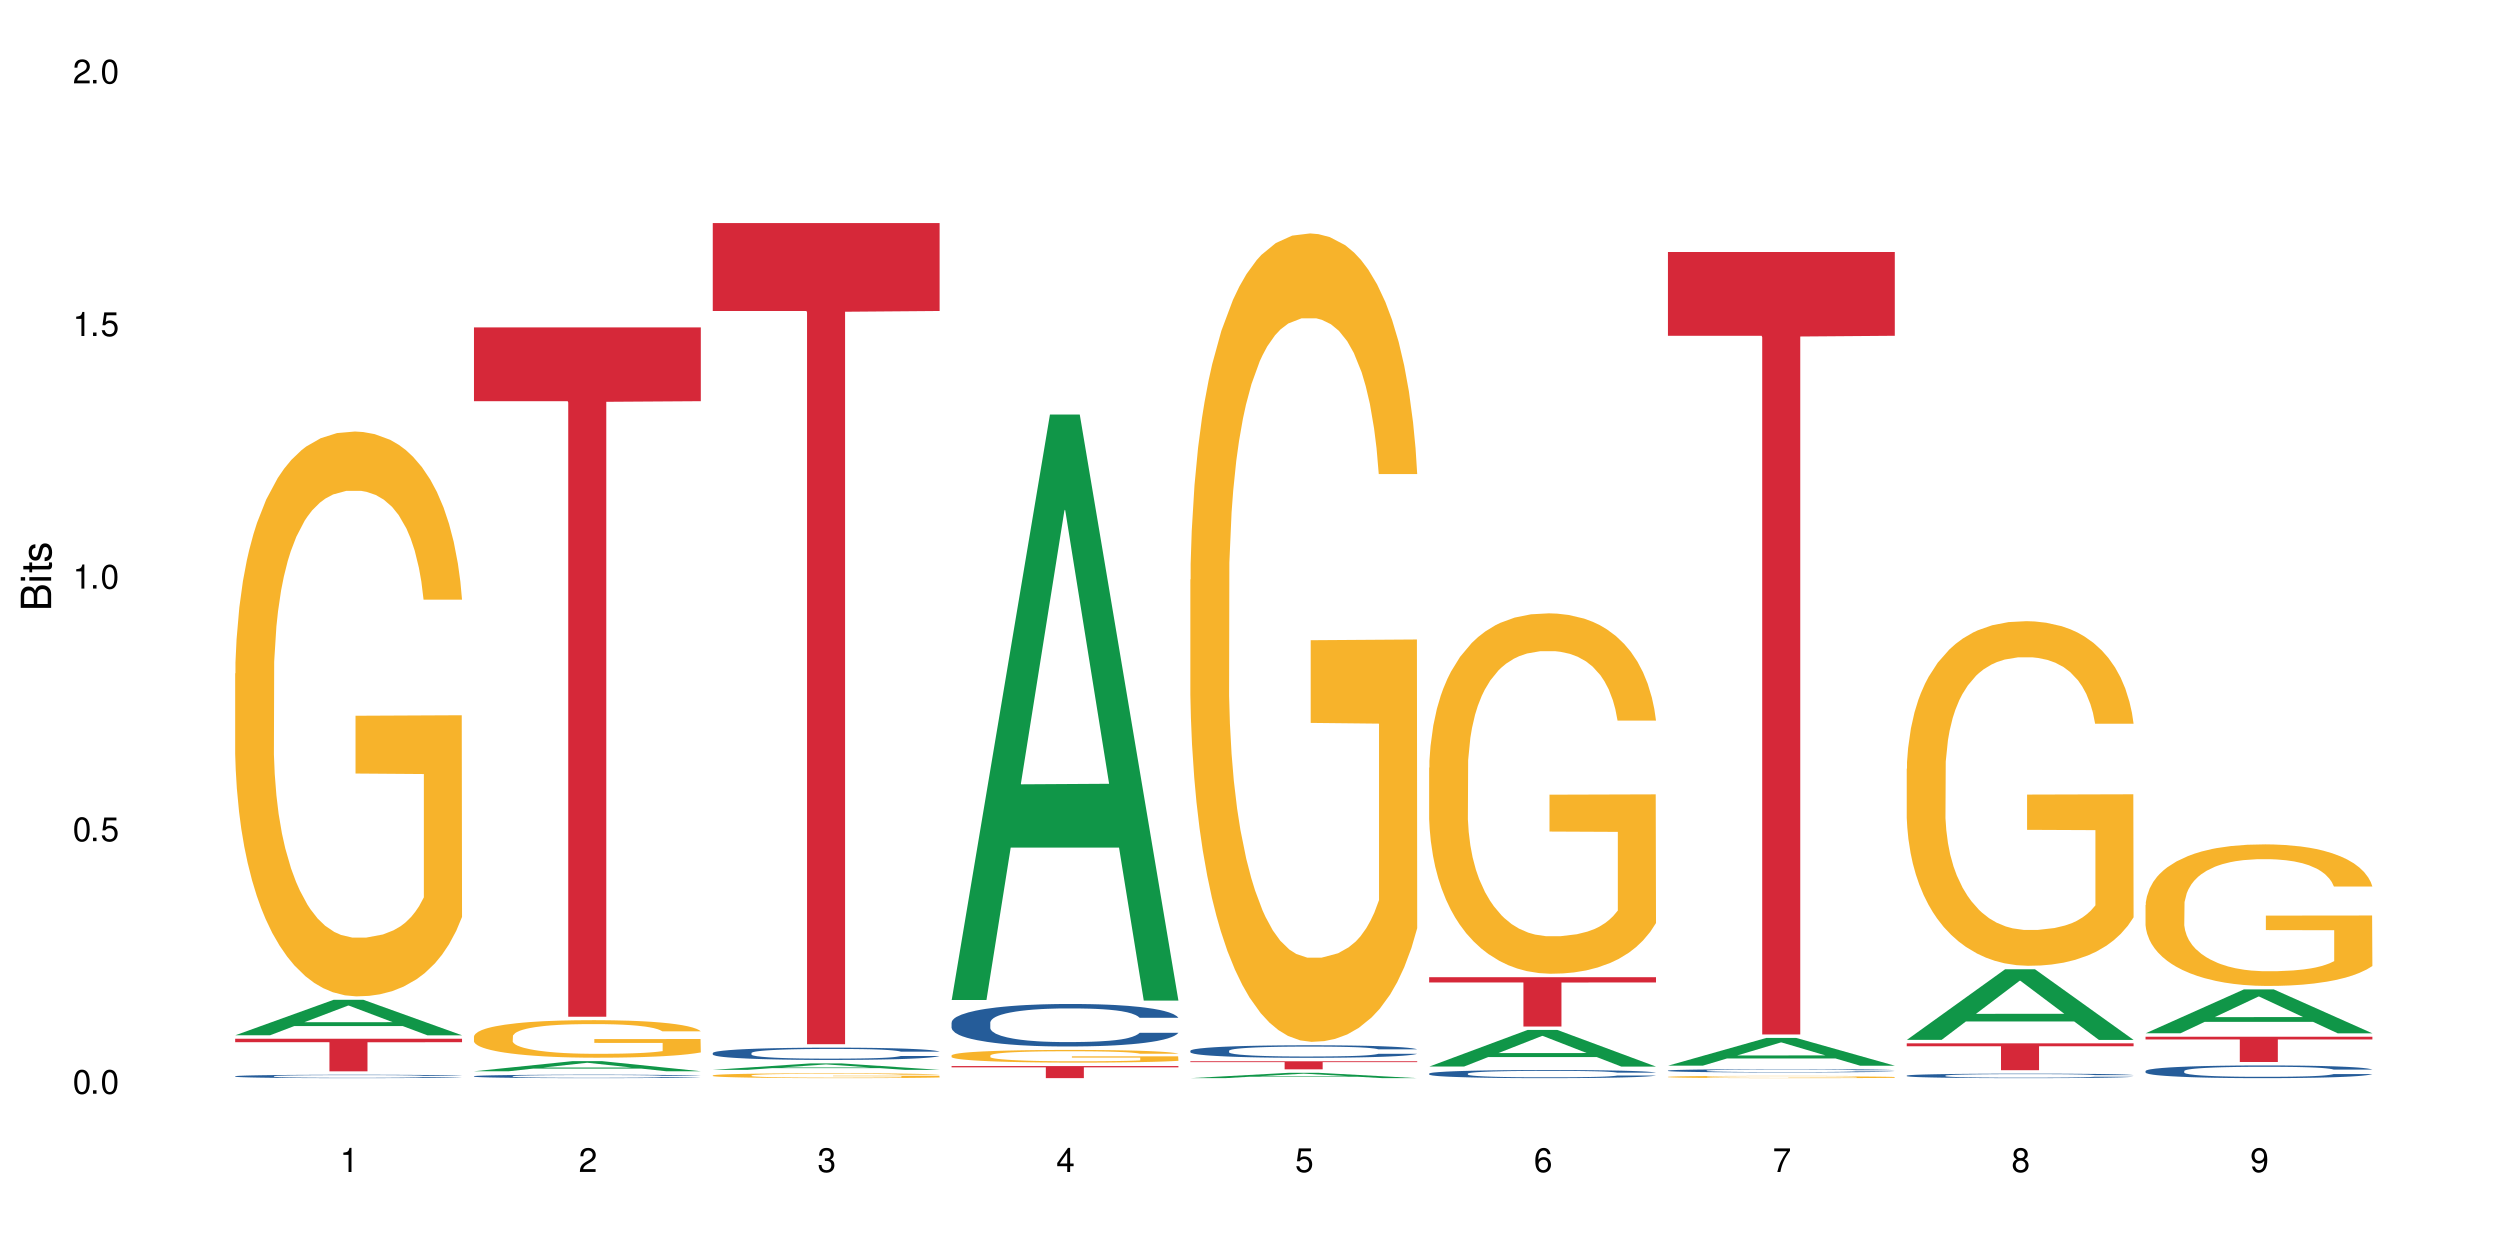<?xml version="1.0" encoding="UTF-8"?>
<svg xmlns="http://www.w3.org/2000/svg" xmlns:xlink="http://www.w3.org/1999/xlink" width="720" height="360" viewBox="0 0 720 360">
<defs>
<g>
<g id="glyph-0-0">
</g>
<g id="glyph-0-1">
<path d="M 2.641 -6.938 C 2 -6.938 1.422 -6.656 1.078 -6.172 C 0.641 -5.562 0.406 -4.641 0.406 -3.359 C 0.406 -1.016 1.188 0.219 2.641 0.219 C 4.078 0.219 4.859 -1.016 4.859 -3.297 C 4.859 -4.641 4.656 -5.547 4.203 -6.172 C 3.844 -6.656 3.281 -6.938 2.641 -6.938 Z M 2.641 -6.188 C 3.547 -6.188 4 -5.25 4 -3.375 C 4 -1.406 3.562 -0.484 2.625 -0.484 C 1.734 -0.484 1.281 -1.438 1.281 -3.344 C 1.281 -5.25 1.734 -6.188 2.641 -6.188 Z M 2.641 -6.188 "/>
</g>
<g id="glyph-0-2">
<path d="M 1.828 -1 L 0.828 -1 L 0.828 0 L 1.828 0 Z M 1.828 -1 "/>
</g>
<g id="glyph-0-3">
<path d="M 4.562 -6.797 L 1.062 -6.797 L 0.547 -3.094 L 1.328 -3.094 C 1.719 -3.562 2.047 -3.734 2.578 -3.734 C 3.484 -3.734 4.062 -3.109 4.062 -2.094 C 4.062 -1.125 3.484 -0.531 2.578 -0.531 C 1.828 -0.531 1.375 -0.906 1.188 -1.672 L 0.328 -1.672 C 0.453 -1.109 0.547 -0.844 0.75 -0.594 C 1.125 -0.078 1.828 0.219 2.594 0.219 C 3.969 0.219 4.922 -0.781 4.922 -2.219 C 4.922 -3.562 4.031 -4.484 2.719 -4.484 C 2.25 -4.484 1.859 -4.359 1.469 -4.062 L 1.734 -5.969 L 4.562 -5.969 Z M 4.562 -6.797 "/>
</g>
<g id="glyph-0-4">
<path d="M 2.484 -4.938 L 2.484 0 L 3.328 0 L 3.328 -6.938 L 2.766 -6.938 C 2.469 -5.875 2.281 -5.734 0.984 -5.562 L 0.984 -4.938 Z M 2.484 -4.938 "/>
</g>
<g id="glyph-0-5">
<path d="M 4.859 -0.828 L 1.281 -0.828 C 1.359 -1.406 1.672 -1.781 2.5 -2.281 L 3.469 -2.828 C 4.406 -3.344 4.906 -4.062 4.906 -4.906 C 4.906 -5.484 4.672 -6.031 4.266 -6.406 C 3.859 -6.766 3.375 -6.938 2.719 -6.938 C 1.859 -6.938 1.219 -6.625 0.844 -6.031 C 0.609 -5.672 0.5 -5.234 0.484 -4.531 L 1.328 -4.531 C 1.359 -5.016 1.406 -5.281 1.531 -5.516 C 1.75 -5.938 2.188 -6.203 2.703 -6.203 C 3.469 -6.203 4.031 -5.641 4.031 -4.891 C 4.031 -4.344 3.719 -3.859 3.125 -3.516 L 2.234 -3 C 0.812 -2.172 0.406 -1.531 0.328 -0.016 L 4.859 -0.016 Z M 4.859 -0.828 "/>
</g>
<g id="glyph-0-6">
<path d="M 2.125 -3.188 L 2.578 -3.188 C 3.5 -3.188 3.984 -2.766 3.984 -1.922 C 3.984 -1.062 3.469 -0.531 2.594 -0.531 C 1.656 -0.531 1.203 -1 1.156 -2.016 L 0.312 -2.016 C 0.344 -1.453 0.438 -1.094 0.609 -0.781 C 0.953 -0.109 1.625 0.219 2.547 0.219 C 3.953 0.219 4.859 -0.625 4.859 -1.938 C 4.859 -2.828 4.516 -3.297 3.703 -3.594 C 4.344 -3.844 4.656 -4.328 4.656 -5.031 C 4.656 -6.219 3.875 -6.938 2.578 -6.938 C 1.203 -6.938 0.484 -6.172 0.453 -4.703 L 1.297 -4.703 C 1.312 -5.125 1.344 -5.359 1.453 -5.578 C 1.641 -5.969 2.062 -6.203 2.594 -6.203 C 3.344 -6.203 3.797 -5.75 3.797 -5 C 3.797 -4.516 3.609 -4.219 3.25 -4.047 C 3.016 -3.953 2.703 -3.922 2.125 -3.906 Z M 2.125 -3.188 "/>
</g>
<g id="glyph-0-7">
<path d="M 3.141 -1.672 L 3.141 0 L 3.984 0 L 3.984 -1.672 L 4.984 -1.672 L 4.984 -2.438 L 3.984 -2.438 L 3.984 -6.938 L 3.359 -6.938 L 0.266 -2.578 L 0.266 -1.672 Z M 3.141 -2.438 L 1 -2.438 L 3.141 -5.5 Z M 3.141 -2.438 "/>
</g>
<g id="glyph-0-8">
<path d="M 4.781 -5.125 C 4.609 -6.266 3.891 -6.938 2.844 -6.938 C 2.094 -6.938 1.422 -6.578 1.031 -5.953 C 0.594 -5.266 0.406 -4.422 0.406 -3.172 C 0.406 -2 0.578 -1.25 0.984 -0.641 C 1.359 -0.078 1.953 0.219 2.703 0.219 C 3.984 0.219 4.922 -0.75 4.922 -2.094 C 4.922 -3.375 4.062 -4.281 2.844 -4.281 C 2.172 -4.281 1.641 -4.031 1.281 -3.516 C 1.281 -5.234 1.828 -6.188 2.797 -6.188 C 3.391 -6.188 3.797 -5.797 3.938 -5.125 Z M 2.734 -3.531 C 3.547 -3.531 4.062 -2.953 4.062 -2.031 C 4.062 -1.156 3.484 -0.531 2.703 -0.531 C 1.922 -0.531 1.328 -1.188 1.328 -2.078 C 1.328 -2.938 1.906 -3.531 2.734 -3.531 Z M 2.734 -3.531 "/>
</g>
<g id="glyph-0-9">
<path d="M 4.984 -6.797 L 0.438 -6.797 L 0.438 -5.969 L 4.109 -5.969 C 2.5 -3.656 1.828 -2.234 1.328 0 L 2.219 0 C 2.594 -2.172 3.453 -4.047 4.984 -6.094 Z M 4.984 -6.797 "/>
</g>
<g id="glyph-0-10">
<path d="M 3.75 -3.656 C 4.469 -4.094 4.688 -4.438 4.688 -5.078 C 4.688 -6.172 3.844 -6.938 2.641 -6.938 C 1.438 -6.938 0.594 -6.172 0.594 -5.094 C 0.594 -4.438 0.812 -4.094 1.516 -3.656 C 0.734 -3.266 0.359 -2.703 0.359 -1.922 C 0.359 -0.656 1.281 0.219 2.641 0.219 C 3.984 0.219 4.922 -0.656 4.922 -1.922 C 4.922 -2.703 4.531 -3.266 3.75 -3.656 Z M 2.641 -6.188 C 3.359 -6.188 3.812 -5.75 3.812 -5.062 C 3.812 -4.406 3.344 -3.984 2.641 -3.984 C 1.922 -3.984 1.453 -4.406 1.453 -5.078 C 1.453 -5.75 1.922 -6.188 2.641 -6.188 Z M 2.641 -3.266 C 3.484 -3.266 4.062 -2.719 4.062 -1.906 C 4.062 -1.078 3.484 -0.531 2.625 -0.531 C 1.797 -0.531 1.219 -1.094 1.219 -1.906 C 1.219 -2.719 1.781 -3.266 2.641 -3.266 Z M 2.641 -3.266 "/>
</g>
<g id="glyph-0-11">
<path d="M 0.516 -1.578 C 0.672 -0.453 1.406 0.219 2.438 0.219 C 3.188 0.219 3.859 -0.141 4.266 -0.766 C 4.688 -1.453 4.891 -2.297 4.891 -3.547 C 4.891 -4.719 4.703 -5.453 4.312 -6.078 C 3.938 -6.641 3.344 -6.938 2.594 -6.938 C 1.297 -6.938 0.359 -5.969 0.359 -4.625 C 0.359 -3.344 1.234 -2.453 2.453 -2.453 C 3.094 -2.453 3.578 -2.672 4.016 -3.203 C 4 -1.484 3.469 -0.531 2.5 -0.531 C 1.906 -0.531 1.484 -0.906 1.359 -1.578 Z M 2.578 -6.203 C 3.375 -6.203 3.969 -5.531 3.969 -4.641 C 3.969 -3.797 3.391 -3.188 2.547 -3.188 C 1.734 -3.188 1.234 -3.766 1.234 -4.688 C 1.234 -5.562 1.797 -6.203 2.578 -6.203 Z M 2.578 -6.203 "/>
</g>
<g id="glyph-1-0">
</g>
<g id="glyph-1-1">
<path d="M 0 -0.953 L 0 -4.891 C 0 -5.719 -0.234 -6.344 -0.734 -6.797 C -1.188 -7.234 -1.812 -7.469 -2.5 -7.469 C -3.547 -7.469 -4.188 -7 -4.625 -5.875 C -4.984 -6.688 -5.625 -7.094 -6.531 -7.094 C -7.172 -7.094 -7.734 -6.859 -8.141 -6.391 C -8.562 -5.922 -8.75 -5.344 -8.75 -4.5 L -8.75 -0.953 Z M -4.984 -2.062 L -7.766 -2.062 L -7.766 -4.219 C -7.766 -4.844 -7.688 -5.203 -7.453 -5.5 C -7.219 -5.812 -6.859 -5.969 -6.375 -5.969 C -5.891 -5.969 -5.531 -5.812 -5.297 -5.5 C -5.062 -5.203 -4.984 -4.844 -4.984 -4.219 Z M -0.984 -2.062 L -4 -2.062 L -4 -4.781 C -4 -5.766 -3.438 -6.359 -2.484 -6.359 C -1.547 -6.359 -0.984 -5.766 -0.984 -4.781 Z M -0.984 -2.062 "/>
</g>
<g id="glyph-1-2">
<path d="M -6.281 -1.797 L -6.281 -0.797 L 0 -0.797 L 0 -1.797 Z M -8.75 -1.797 L -8.75 -0.797 L -7.484 -0.797 L -7.484 -1.797 Z M -8.75 -1.797 "/>
</g>
<g id="glyph-1-3">
<path d="M -6.281 -3.047 L -6.281 -2.016 L -8.016 -2.016 L -8.016 -1.016 L -6.281 -1.016 L -6.281 -0.172 L -5.469 -0.172 L -5.469 -1.016 L -0.719 -1.016 C -0.078 -1.016 0.281 -1.453 0.281 -2.234 C 0.281 -2.5 0.25 -2.719 0.188 -3.047 L -0.641 -3.047 C -0.609 -2.906 -0.594 -2.766 -0.594 -2.562 C -0.594 -2.141 -0.719 -2.016 -1.156 -2.016 L -5.469 -2.016 L -5.469 -3.047 Z M -6.281 -3.047 "/>
</g>
<g id="glyph-1-4">
<path d="M -4.531 -5.25 C -5.766 -5.25 -6.469 -4.422 -6.469 -2.969 C -6.469 -1.516 -5.719 -0.562 -4.547 -0.562 C -3.562 -0.562 -3.094 -1.062 -2.734 -2.562 L -2.516 -3.484 C -2.344 -4.188 -2.094 -4.469 -1.641 -4.469 C -1.047 -4.469 -0.641 -3.875 -0.641 -3 C -0.641 -2.453 -0.797 -2 -1.062 -1.75 C -1.25 -1.594 -1.422 -1.531 -1.875 -1.469 L -1.875 -0.406 C -0.422 -0.453 0.281 -1.266 0.281 -2.922 C 0.281 -4.5 -0.5 -5.516 -1.719 -5.516 C -2.656 -5.516 -3.172 -4.984 -3.469 -3.734 L -3.703 -2.766 C -3.891 -1.953 -4.156 -1.609 -4.594 -1.609 C -5.188 -1.609 -5.547 -2.125 -5.547 -2.938 C -5.547 -3.75 -5.203 -4.172 -4.531 -4.203 Z M -4.531 -5.25 "/>
</g>
</g>
</defs>
<rect x="-72" y="-36" width="864" height="432" fill="rgb(100%, 100%, 100%)" fill-opacity="1"/>
<path fill-rule="nonzero" fill="rgb(6.275%, 58.824%, 28.235%)" fill-opacity="1" d="M 67.73 298.156 L 67.801 298.148 L 96.07 287.945 L 104.656 287.945 L 133.066 298.168 L 123.082 298.168 L 115.965 295.5 L 84.762 295.5 L 77.781 298.156 L 67.73 298.156 L 87.766 294.395 L 113.102 294.383 L 100.469 289.613 L 100.328 289.605 L 100.188 289.633 L 87.695 294.383 L 87.766 294.395 Z M 67.73 298.156 "/>
<path fill-rule="nonzero" fill="rgb(14.51%, 36.078%, 60%)" fill-opacity="1" d="M 67.73 309.953 L 67.812 309.953 L 67.812 309.93 L 68.051 309.895 L 68.605 309.852 L 69.164 309.824 L 70.598 309.77 L 72.59 309.719 L 74.664 309.68 L 76.176 309.656 L 77.531 309.641 L 80.637 309.605 L 82.629 309.59 L 84.781 309.574 L 87.41 309.559 L 89.324 309.551 L 93.625 309.535 L 96.812 309.527 L 107.809 309.527 L 110.117 309.535 L 112.668 309.539 L 114.82 309.551 L 118.562 309.57 L 121.91 309.594 L 123.426 309.609 L 125.816 309.637 L 127.648 309.664 L 128.922 309.688 L 130.355 309.719 L 131.629 309.762 L 132.586 309.805 L 133.066 309.844 L 121.91 309.844 L 121.352 309.809 L 120.715 309.781 L 119.52 309.742 L 118.324 309.719 L 116.652 309.691 L 115.137 309.676 L 113.066 309.656 L 111.234 309.648 L 109.32 309.641 L 107.488 309.633 L 103.984 309.629 L 98.406 309.629 L 95.297 309.637 L 93.625 309.645 L 91.234 309.656 L 89.562 309.668 L 87.57 309.684 L 86.215 309.699 L 84.543 309.723 L 83.348 309.746 L 81.992 309.773 L 81.195 309.797 L 80.48 309.82 L 79.84 309.852 L 79.363 309.883 L 79.043 309.914 L 78.887 309.949 L 78.887 310.086 L 79.043 310.121 L 79.441 310.156 L 80.48 310.211 L 81.992 310.258 L 83.746 310.297 L 85.418 310.324 L 86.375 310.336 L 87.648 310.352 L 89.641 310.367 L 92.512 310.387 L 94.184 310.395 L 96.734 310.402 L 99.363 310.406 L 102.867 310.406 L 105.977 310.402 L 108.047 310.398 L 110.199 310.391 L 113.145 310.375 L 114.98 310.359 L 116.57 310.344 L 117.766 310.324 L 118.562 310.312 L 119.758 310.285 L 120.715 310.254 L 121.434 310.223 L 121.91 310.191 L 133.066 310.191 L 132.586 310.227 L 131.871 310.262 L 131.152 310.289 L 130.039 310.32 L 128.762 310.348 L 126.93 310.379 L 125.418 310.398 L 123.426 310.422 L 121.59 310.438 L 119.602 310.453 L 116.652 310.473 L 114.738 310.48 L 112.668 310.488 L 110.199 310.496 L 107.09 310.504 L 103.746 310.508 L 100.637 310.508 L 97.289 310.504 L 94.82 310.5 L 91.555 310.492 L 87.492 310.477 L 84.543 310.461 L 82.23 310.445 L 80.238 310.426 L 78.008 310.402 L 75.141 310.363 L 73.387 310.332 L 72.191 310.305 L 70.84 310.27 L 69.883 310.238 L 68.766 310.191 L 67.969 310.125 L 67.73 310.078 Z M 67.73 309.953 "/>
<path fill-rule="nonzero" fill="rgb(96.863%, 70.196%, 16.863%)" fill-opacity="1" d="M 67.73 193.957 L 67.812 193.809 L 67.812 190.836 L 68.129 184.148 L 68.926 174.938 L 69.961 167.363 L 71.078 161.422 L 71.793 158.301 L 72.988 153.844 L 74.023 150.574 L 76.656 143.891 L 80 137.648 L 81.832 134.977 L 83.906 132.449 L 86.852 129.629 L 88.207 128.586 L 92.352 126.211 L 97.051 124.727 L 102.23 124.277 L 104.621 124.43 L 107.887 125.023 L 112.348 126.656 L 114.898 128.141 L 116.891 129.629 L 118.961 131.559 L 121.512 134.531 L 123.902 138.094 L 125.816 141.66 L 127.727 146.117 L 129.32 150.871 L 130.676 156.07 L 131.871 162.312 L 132.586 167.512 L 133.066 172.711 L 121.988 172.711 L 121.352 167.512 L 120.637 163.5 L 119.441 158.598 L 118.246 155.031 L 117.051 152.211 L 114.82 148.348 L 112.906 145.969 L 110.516 143.891 L 108.207 142.551 L 105.578 141.66 L 103.984 141.363 L 99.762 141.363 L 95.938 142.402 L 93.707 143.594 L 92.113 144.781 L 89.879 147.008 L 88.527 148.793 L 87.73 149.98 L 85.34 154.586 L 83.746 158.746 L 82.871 161.57 L 81.754 166.027 L 80.957 170.035 L 80.082 175.98 L 79.602 180.438 L 78.965 190.539 L 78.887 217.281 L 79.125 222.926 L 79.602 229.016 L 80.238 234.363 L 81.195 240.012 L 82.152 244.316 L 83.824 250.113 L 85.258 253.977 L 86.375 256.5 L 88.527 260.512 L 89.402 261.848 L 91.473 264.523 L 93.625 266.602 L 96.254 268.387 L 98.246 269.277 L 101.434 270.02 L 105.496 270.02 L 110.277 269.129 L 113.305 267.941 L 115.379 266.75 L 116.73 265.711 L 118.406 264.078 L 119.602 262.59 L 120.715 260.957 L 122.07 258.434 L 122.07 222.926 L 102.391 222.777 L 102.391 206.137 L 132.984 205.988 L 133.066 264.078 L 131.391 268.09 L 129.32 271.949 L 127.328 274.922 L 125.258 277.449 L 122.309 280.27 L 119.918 282.055 L 116.254 284.133 L 112.906 285.469 L 109.402 286.363 L 106.293 286.809 L 102.629 286.957 L 99.363 286.66 L 95.855 285.766 L 93.066 284.578 L 90.52 283.094 L 87.969 281.16 L 84.781 278.043 L 82.711 275.516 L 80.559 272.398 L 78.406 268.684 L 76.496 264.672 L 75.219 261.551 L 73.945 257.984 L 72.59 253.527 L 71.316 248.477 L 70.359 243.871 L 69.484 238.672 L 68.848 233.77 L 68.211 227.086 L 67.891 221.738 L 67.73 217.133 Z M 67.73 193.957 "/>
<path fill-rule="nonzero" fill="rgb(83.922%, 15.686%, 22.353%)" fill-opacity="1" d="M 67.73 299.156 L 133.066 299.156 L 133.066 300.16 L 105.836 300.168 L 105.836 308.535 L 94.879 308.535 L 94.879 300.176 L 94.723 300.16 L 67.73 300.16 Z M 67.73 299.156 "/>
<path fill-rule="nonzero" fill="rgb(6.275%, 58.824%, 28.235%)" fill-opacity="1" d="M 136.504 308.52 L 136.574 308.516 L 164.844 305.613 L 173.43 305.613 L 201.836 308.52 L 191.855 308.52 L 184.738 307.762 L 153.535 307.762 L 146.555 308.52 L 136.504 308.52 L 156.535 307.445 L 181.875 307.445 L 169.242 306.086 L 169.102 306.086 L 168.961 306.094 L 156.469 307.445 L 156.535 307.445 Z M 136.504 308.52 "/>
<path fill-rule="nonzero" fill="rgb(14.51%, 36.078%, 60%)" fill-opacity="1" d="M 136.504 309.945 L 136.582 309.941 L 136.582 309.922 L 136.824 309.887 L 137.379 309.844 L 137.938 309.812 L 139.371 309.758 L 141.363 309.707 L 143.434 309.668 L 144.949 309.645 L 146.305 309.625 L 149.41 309.59 L 151.402 309.574 L 153.555 309.559 L 156.184 309.543 L 158.098 309.535 L 162.398 309.52 L 165.586 309.512 L 168.055 309.508 L 173.395 309.508 L 176.582 309.512 L 178.891 309.52 L 181.441 309.523 L 183.594 309.535 L 187.336 309.555 L 190.684 309.578 L 192.195 309.594 L 194.586 309.621 L 196.418 309.648 L 197.695 309.672 L 199.129 309.707 L 200.402 309.746 L 201.359 309.793 L 201.836 309.832 L 190.684 309.832 L 190.125 309.797 L 189.488 309.77 L 188.293 309.73 L 187.098 309.703 L 185.426 309.68 L 183.91 309.66 L 181.84 309.645 L 180.008 309.633 L 178.094 309.625 L 176.262 309.621 L 172.758 309.613 L 168.691 309.613 L 167.18 309.617 L 164.07 309.621 L 162.398 309.629 L 160.008 309.641 L 158.336 309.652 L 156.344 309.672 L 154.988 309.688 L 153.316 309.711 L 152.121 309.73 L 150.766 309.762 L 149.969 309.785 L 149.25 309.812 L 148.613 309.84 L 148.137 309.871 L 147.816 309.906 L 147.66 309.938 L 147.66 310.082 L 147.816 310.113 L 148.215 310.152 L 149.25 310.207 L 150.766 310.254 L 152.52 310.293 L 154.191 310.32 L 155.148 310.336 L 156.422 310.348 L 158.414 310.367 L 161.281 310.387 L 162.957 310.391 L 165.504 310.398 L 168.137 310.402 L 171.641 310.402 L 174.746 310.398 L 176.82 310.395 L 178.973 310.387 L 181.918 310.371 L 183.75 310.359 L 185.344 310.34 L 186.539 310.324 L 187.336 310.309 L 188.531 310.281 L 189.488 310.25 L 190.203 310.219 L 190.684 310.188 L 201.836 310.188 L 201.359 310.223 L 200.645 310.258 L 199.926 310.285 L 198.809 310.316 L 197.535 310.344 L 195.703 310.375 L 194.188 310.398 L 192.195 310.422 L 190.363 310.438 L 188.371 310.453 L 185.426 310.473 L 183.512 310.48 L 181.441 310.488 L 178.973 310.496 L 175.863 310.504 L 172.516 310.508 L 169.41 310.508 L 166.062 310.504 L 163.594 310.5 L 160.328 310.492 L 156.262 310.477 L 153.316 310.461 L 151.004 310.441 L 149.012 310.426 L 146.781 310.398 L 143.914 310.359 L 142.16 310.328 L 140.965 310.305 L 139.609 310.266 L 138.656 310.234 L 137.539 310.184 L 136.742 310.121 L 136.504 310.07 Z M 136.504 309.945 "/>
<path fill-rule="nonzero" fill="rgb(96.863%, 70.196%, 16.863%)" fill-opacity="1" d="M 136.504 298.438 L 136.582 298.43 L 136.582 298.23 L 136.902 297.785 L 137.699 297.172 L 138.734 296.668 L 139.852 296.273 L 140.566 296.066 L 141.762 295.77 L 142.797 295.555 L 145.426 295.109 L 148.773 294.695 L 150.605 294.516 L 152.68 294.348 L 155.625 294.16 L 156.98 294.09 L 161.125 293.934 L 165.824 293.836 L 171.004 293.805 L 173.395 293.816 L 176.66 293.855 L 181.121 293.961 L 183.672 294.062 L 185.664 294.16 L 187.734 294.289 L 190.285 294.488 L 192.676 294.723 L 194.586 294.961 L 196.5 295.258 L 198.094 295.574 L 199.449 295.918 L 200.645 296.332 L 201.359 296.68 L 201.836 297.023 L 190.762 297.023 L 190.125 296.68 L 189.41 296.414 L 188.215 296.086 L 187.02 295.852 L 185.824 295.66 L 183.594 295.406 L 181.68 295.246 L 179.289 295.109 L 176.98 295.02 L 174.348 294.961 L 172.758 294.941 L 168.535 294.941 L 164.707 295.012 L 162.477 295.09 L 160.883 295.168 L 158.652 295.316 L 157.301 295.434 L 156.504 295.516 L 154.113 295.82 L 152.52 296.098 L 151.641 296.285 L 150.527 296.582 L 149.73 296.848 L 148.852 297.242 L 148.375 297.539 L 147.738 298.211 L 147.66 299.988 L 147.898 300.363 L 148.375 300.77 L 149.012 301.125 L 149.969 301.5 L 150.926 301.789 L 152.598 302.172 L 154.031 302.43 L 155.148 302.598 L 157.301 302.863 L 158.176 302.953 L 160.246 303.129 L 162.398 303.27 L 165.027 303.387 L 167.02 303.445 L 170.207 303.496 L 174.27 303.496 L 179.051 303.438 L 182.078 303.359 L 184.148 303.277 L 185.504 303.211 L 187.176 303.102 L 188.371 303.004 L 189.488 302.895 L 190.844 302.727 L 190.844 300.363 L 171.164 300.355 L 171.164 299.25 L 201.758 299.238 L 201.836 303.102 L 200.164 303.367 L 198.094 303.625 L 196.102 303.824 L 194.031 303.992 L 191.082 304.18 L 188.691 304.297 L 185.027 304.434 L 181.68 304.523 L 178.176 304.582 L 175.066 304.613 L 171.402 304.621 L 168.137 304.602 L 164.629 304.543 L 161.84 304.465 L 159.289 304.367 L 156.742 304.238 L 153.555 304.031 L 151.484 303.863 L 149.332 303.656 L 147.18 303.406 L 145.27 303.141 L 143.992 302.934 L 142.719 302.695 L 141.363 302.398 L 140.09 302.062 L 139.133 301.758 L 138.258 301.41 L 137.617 301.086 L 136.98 300.641 L 136.664 300.285 L 136.504 299.98 Z M 136.504 298.438 "/>
<path fill-rule="nonzero" fill="rgb(83.922%, 15.686%, 22.353%)" fill-opacity="1" d="M 136.504 94.285 L 201.836 94.285 L 201.836 115.539 L 174.609 115.723 L 174.609 292.816 L 163.652 292.816 L 163.652 115.91 L 163.496 115.539 L 136.504 115.539 Z M 136.504 94.285 "/>
<path fill-rule="nonzero" fill="rgb(6.275%, 58.824%, 28.235%)" fill-opacity="1" d="M 205.277 308.117 L 205.348 308.113 L 233.617 306.25 L 242.203 306.25 L 270.609 308.117 L 260.629 308.117 L 253.508 307.629 L 222.309 307.629 L 215.328 308.117 L 205.277 308.117 L 225.309 307.43 L 250.648 307.426 L 238.012 306.555 L 237.875 306.551 L 237.734 306.559 L 225.238 307.426 L 225.309 307.43 Z M 205.277 308.117 "/>
<path fill-rule="nonzero" fill="rgb(14.51%, 36.078%, 60%)" fill-opacity="1" d="M 205.277 303.262 L 205.355 303.262 L 205.355 303.184 L 205.594 303.059 L 206.152 302.906 L 206.711 302.797 L 208.145 302.609 L 210.137 302.422 L 212.207 302.281 L 213.723 302.199 L 215.078 302.133 L 218.184 302.012 L 220.176 301.953 L 222.328 301.898 L 224.957 301.844 L 226.867 301.809 L 231.172 301.758 L 234.359 301.734 L 236.828 301.727 L 242.168 301.727 L 245.352 301.738 L 247.664 301.754 L 250.215 301.781 L 252.363 301.809 L 256.109 301.883 L 259.457 301.973 L 260.969 302.023 L 263.359 302.125 L 265.191 302.219 L 266.469 302.305 L 267.902 302.422 L 269.176 302.57 L 270.133 302.734 L 270.609 302.871 L 259.457 302.871 L 258.898 302.742 L 258.262 302.645 L 257.066 302.512 L 255.871 302.418 L 254.195 302.324 L 252.684 302.262 L 250.613 302.199 L 248.777 302.16 L 246.867 302.133 L 245.035 302.113 L 241.527 302.094 L 237.465 302.094 L 235.953 302.102 L 232.844 302.125 L 231.172 302.148 L 228.781 302.195 L 227.109 302.234 L 225.117 302.301 L 223.762 302.355 L 222.09 302.441 L 220.895 302.516 L 219.539 302.621 L 218.742 302.703 L 218.023 302.793 L 217.387 302.898 L 216.91 303.012 L 216.59 303.133 L 216.43 303.246 L 216.43 303.746 L 216.59 303.863 L 216.988 304 L 218.023 304.195 L 219.539 304.367 L 221.293 304.504 L 222.965 304.602 L 223.922 304.645 L 225.195 304.699 L 227.188 304.762 L 230.055 304.828 L 231.73 304.852 L 234.277 304.879 L 236.906 304.891 L 240.414 304.891 L 243.52 304.879 L 245.594 304.863 L 247.742 304.836 L 250.691 304.781 L 252.523 304.73 L 254.117 304.668 L 255.312 304.605 L 256.109 304.555 L 257.305 304.457 L 258.262 304.344 L 258.977 304.23 L 259.457 304.121 L 270.609 304.121 L 270.133 304.25 L 269.414 304.379 L 268.699 304.473 L 267.582 304.586 L 266.309 304.684 L 264.477 304.797 L 262.961 304.871 L 260.969 304.953 L 259.137 305.016 L 257.145 305.07 L 254.195 305.133 L 252.285 305.164 L 250.215 305.195 L 247.742 305.223 L 244.637 305.242 L 241.289 305.258 L 238.184 305.258 L 234.836 305.254 L 232.367 305.238 L 229.098 305.211 L 225.035 305.152 L 222.09 305.09 L 219.777 305.031 L 217.785 304.965 L 215.555 304.879 L 212.688 304.734 L 210.934 304.625 L 209.738 304.535 L 208.383 304.41 L 207.426 304.297 L 206.312 304.117 L 205.516 303.887 L 205.277 303.711 Z M 205.277 303.262 "/>
<path fill-rule="nonzero" fill="rgb(96.863%, 70.196%, 16.863%)" fill-opacity="1" d="M 205.277 309.707 L 205.355 309.707 L 205.355 309.68 L 205.676 309.621 L 206.473 309.543 L 207.508 309.477 L 208.621 309.426 L 209.34 309.398 L 210.535 309.363 L 211.57 309.332 L 214.199 309.277 L 217.547 309.223 L 219.379 309.199 L 221.449 309.176 L 224.398 309.152 L 225.754 309.145 L 229.895 309.125 L 234.598 309.109 L 239.777 309.105 L 242.168 309.109 L 245.434 309.113 L 249.895 309.129 L 252.445 309.141 L 254.438 309.152 L 256.508 309.168 L 259.059 309.195 L 261.449 309.227 L 263.359 309.258 L 265.273 309.297 L 266.867 309.336 L 268.219 309.379 L 269.414 309.434 L 270.133 309.48 L 270.609 309.523 L 259.535 309.523 L 258.898 309.48 L 258.18 309.445 L 256.984 309.402 L 255.789 309.371 L 254.594 309.348 L 252.363 309.312 L 250.453 309.293 L 248.062 309.277 L 245.75 309.266 L 243.121 309.258 L 241.527 309.254 L 237.305 309.254 L 233.48 309.262 L 231.25 309.273 L 229.656 309.285 L 227.426 309.301 L 226.07 309.316 L 225.273 309.328 L 222.883 309.367 L 221.293 309.402 L 220.414 309.43 L 219.301 309.465 L 218.504 309.5 L 217.625 309.551 L 217.148 309.59 L 216.512 309.676 L 216.43 309.906 L 216.672 309.957 L 217.148 310.008 L 217.785 310.055 L 218.742 310.102 L 219.699 310.141 L 221.371 310.191 L 222.805 310.223 L 223.922 310.246 L 226.07 310.281 L 226.949 310.293 L 229.02 310.312 L 231.172 310.332 L 233.801 310.348 L 235.793 310.355 L 238.98 310.363 L 243.043 310.363 L 247.824 310.355 L 250.852 310.344 L 252.922 310.332 L 254.277 310.324 L 255.949 310.309 L 257.145 310.297 L 258.262 310.285 L 259.613 310.262 L 259.613 309.957 L 239.934 309.953 L 239.934 309.812 L 270.531 309.809 L 270.609 310.309 L 268.938 310.344 L 266.867 310.379 L 264.875 310.402 L 262.801 310.426 L 259.855 310.449 L 257.465 310.465 L 253.801 310.484 L 250.453 310.496 L 246.945 310.504 L 243.84 310.508 L 240.176 310.508 L 236.906 310.504 L 233.402 310.496 L 230.613 310.488 L 228.062 310.473 L 225.516 310.457 L 222.328 310.43 L 220.254 310.41 L 218.105 310.383 L 215.953 310.352 L 214.039 310.316 L 212.766 310.289 L 211.492 310.258 L 210.137 310.219 L 208.863 310.176 L 207.906 310.137 L 207.027 310.09 L 206.391 310.051 L 205.754 309.992 L 205.438 309.945 L 205.277 309.906 Z M 205.277 309.707 "/>
<path fill-rule="nonzero" fill="rgb(83.922%, 15.686%, 22.353%)" fill-opacity="1" d="M 205.277 64.25 L 270.609 64.25 L 270.609 89.562 L 243.383 89.785 L 243.383 300.738 L 232.426 300.738 L 232.426 90.008 L 232.266 89.562 L 205.277 89.562 Z M 205.277 64.25 "/>
<path fill-rule="nonzero" fill="rgb(6.275%, 58.824%, 28.235%)" fill-opacity="1" d="M 274.051 288.004 L 274.117 287.848 L 302.387 119.391 L 310.973 119.391 L 339.383 288.164 L 329.402 288.164 L 322.281 244.109 L 291.082 244.109 L 284.102 288.004 L 274.051 288.004 L 294.082 225.883 L 319.422 225.727 L 306.785 146.965 L 306.645 146.805 L 306.508 147.281 L 294.012 225.727 L 294.082 225.883 Z M 274.051 288.004 "/>
<path fill-rule="nonzero" fill="rgb(14.51%, 36.078%, 60%)" fill-opacity="1" d="M 274.051 294.477 L 274.129 294.465 L 274.129 294.199 L 274.367 293.773 L 274.926 293.234 L 275.484 292.867 L 276.918 292.207 L 278.91 291.57 L 280.98 291.078 L 282.496 290.785 L 283.848 290.562 L 286.957 290.148 L 288.949 289.938 L 291.102 289.746 L 293.73 289.555 L 295.641 289.445 L 299.945 289.266 L 303.129 289.188 L 305.602 289.152 L 310.938 289.152 L 314.125 289.199 L 316.438 289.254 L 318.984 289.344 L 321.137 289.445 L 324.883 289.691 L 328.23 290.004 L 329.742 290.184 L 332.133 290.527 L 333.965 290.863 L 335.238 291.156 L 336.676 291.57 L 337.949 292.074 L 338.906 292.645 L 339.383 293.125 L 328.23 293.125 L 327.672 292.676 L 327.035 292.328 L 325.84 291.871 L 324.645 291.547 L 322.969 291.223 L 321.457 291.012 L 319.383 290.797 L 317.551 290.664 L 315.641 290.562 L 313.809 290.496 L 310.301 290.43 L 306.238 290.43 L 304.723 290.449 L 301.617 290.539 L 299.945 290.617 L 297.555 290.773 L 295.879 290.922 L 293.887 291.145 L 292.535 291.336 L 290.859 291.625 L 289.664 291.883 L 288.312 292.25 L 287.516 292.531 L 286.797 292.844 L 286.16 293.215 L 285.684 293.605 L 285.363 294.02 L 285.203 294.422 L 285.203 296.156 L 285.363 296.559 L 285.762 297.027 L 286.797 297.711 L 288.312 298.305 L 290.062 298.773 L 291.738 299.109 L 292.691 299.266 L 293.969 299.445 L 295.961 299.668 L 298.828 299.891 L 300.5 299.98 L 303.051 300.07 L 305.68 300.117 L 309.188 300.117 L 312.293 300.07 L 314.363 300.016 L 316.516 299.926 L 319.465 299.734 L 321.297 299.555 L 322.891 299.344 L 324.086 299.133 L 324.883 298.953 L 326.078 298.605 L 327.035 298.227 L 327.75 297.832 L 328.23 297.453 L 339.383 297.453 L 338.906 297.902 L 338.188 298.336 L 337.473 298.66 L 336.355 299.055 L 335.082 299.398 L 333.25 299.793 L 331.734 300.047 L 329.742 300.328 L 327.91 300.539 L 325.918 300.73 L 322.969 300.953 L 321.059 301.066 L 318.984 301.168 L 316.516 301.258 L 313.41 301.336 L 310.062 301.379 L 306.957 301.391 L 303.609 301.367 L 301.141 301.324 L 297.871 301.223 L 293.809 301.023 L 290.859 300.809 L 288.551 300.598 L 286.559 300.371 L 284.328 300.07 L 281.457 299.578 L 279.707 299.199 L 278.512 298.887 L 277.156 298.449 L 276.199 298.059 L 275.086 297.43 L 274.289 296.637 L 274.051 296.02 Z M 274.051 294.477 "/>
<path fill-rule="nonzero" fill="rgb(96.863%, 70.196%, 16.863%)" fill-opacity="1" d="M 274.051 303.945 L 274.129 303.941 L 274.129 303.875 L 274.449 303.723 L 275.246 303.516 L 276.281 303.348 L 277.395 303.215 L 278.113 303.145 L 279.309 303.043 L 280.344 302.969 L 282.973 302.82 L 286.32 302.68 L 288.152 302.621 L 290.223 302.562 L 293.172 302.5 L 294.527 302.477 L 298.668 302.422 L 303.371 302.391 L 308.547 302.379 L 310.938 302.383 L 314.207 302.398 L 318.668 302.434 L 321.219 302.465 L 323.207 302.5 L 325.281 302.543 L 327.832 302.609 L 330.219 302.691 L 332.133 302.77 L 334.043 302.871 L 335.637 302.977 L 336.992 303.094 L 338.188 303.234 L 338.906 303.352 L 339.383 303.469 L 328.309 303.469 L 327.672 303.352 L 326.953 303.262 L 325.758 303.152 L 324.562 303.07 L 323.367 303.008 L 321.137 302.922 L 319.227 302.867 L 316.836 302.82 L 314.523 302.789 L 311.895 302.77 L 310.301 302.762 L 306.078 302.762 L 302.254 302.785 L 300.023 302.812 L 298.43 302.84 L 296.199 302.891 L 294.844 302.93 L 294.047 302.957 L 291.656 303.059 L 290.062 303.152 L 289.188 303.219 L 288.07 303.316 L 287.273 303.406 L 286.398 303.539 L 285.922 303.641 L 285.285 303.867 L 285.203 304.469 L 285.441 304.594 L 285.922 304.73 L 286.559 304.852 L 287.516 304.977 L 288.469 305.074 L 290.145 305.203 L 291.578 305.293 L 292.691 305.348 L 294.844 305.438 L 295.723 305.469 L 297.793 305.527 L 299.945 305.574 L 302.574 305.613 L 304.566 305.637 L 307.75 305.652 L 311.816 305.652 L 316.598 305.633 L 319.625 305.605 L 321.695 305.578 L 323.051 305.555 L 324.723 305.52 L 325.918 305.484 L 327.035 305.449 L 328.387 305.391 L 328.387 304.594 L 308.707 304.59 L 308.707 304.219 L 339.305 304.215 L 339.383 305.52 L 337.711 305.609 L 335.637 305.695 L 333.645 305.762 L 331.574 305.82 L 328.625 305.883 L 326.238 305.922 L 322.57 305.969 L 319.227 306 L 315.719 306.02 L 312.613 306.027 L 308.945 306.031 L 305.68 306.023 L 302.176 306.004 L 299.387 305.98 L 296.836 305.945 L 294.285 305.902 L 291.102 305.832 L 289.027 305.773 L 286.875 305.707 L 284.727 305.621 L 282.812 305.531 L 281.539 305.461 L 280.266 305.383 L 278.91 305.281 L 277.633 305.168 L 276.68 305.066 L 275.801 304.949 L 275.164 304.84 L 274.527 304.688 L 274.207 304.566 L 274.051 304.465 Z M 274.051 303.945 "/>
<path fill-rule="nonzero" fill="rgb(83.922%, 15.686%, 22.353%)" fill-opacity="1" d="M 274.051 307.02 L 339.383 307.02 L 339.383 307.395 L 312.152 307.398 L 312.152 310.508 L 301.199 310.508 L 301.199 307.402 L 301.039 307.395 L 274.051 307.395 Z M 274.051 307.02 "/>
<path fill-rule="nonzero" fill="rgb(6.275%, 58.824%, 28.235%)" fill-opacity="1" d="M 342.82 310.508 L 342.891 310.504 L 371.16 308.969 L 379.746 308.969 L 408.156 310.508 L 398.176 310.508 L 391.055 310.105 L 359.852 310.105 L 352.875 310.508 L 342.82 310.508 L 362.855 309.938 L 388.191 309.938 L 375.559 309.219 L 375.418 309.219 L 375.281 309.223 L 362.785 309.938 L 362.855 309.938 Z M 342.82 310.508 "/>
<path fill-rule="nonzero" fill="rgb(14.51%, 36.078%, 60%)" fill-opacity="1" d="M 342.82 302.609 L 342.902 302.609 L 342.902 302.527 L 343.141 302.402 L 343.699 302.246 L 344.258 302.137 L 345.691 301.941 L 347.684 301.754 L 349.754 301.609 L 351.266 301.523 L 352.621 301.457 L 355.73 301.336 L 357.723 301.273 L 359.871 301.219 L 362.5 301.16 L 364.414 301.129 L 368.715 301.074 L 371.902 301.051 L 374.375 301.043 L 379.711 301.043 L 382.898 301.055 L 385.211 301.07 L 387.758 301.098 L 389.91 301.129 L 393.656 301.199 L 397 301.293 L 398.516 301.348 L 400.906 301.449 L 402.738 301.547 L 404.012 301.633 L 405.445 301.754 L 406.723 301.902 L 407.68 302.07 L 408.156 302.211 L 397 302.211 L 396.445 302.082 L 395.805 301.977 L 394.609 301.844 L 393.414 301.746 L 391.742 301.652 L 390.23 301.59 L 388.156 301.527 L 386.324 301.488 L 384.414 301.457 L 382.578 301.438 L 379.074 301.418 L 375.012 301.418 L 373.496 301.426 L 370.391 301.453 L 368.715 301.473 L 366.324 301.52 L 364.652 301.562 L 362.66 301.629 L 361.305 301.684 L 359.633 301.77 L 358.438 301.848 L 357.082 301.957 L 356.285 302.039 L 355.57 302.129 L 354.934 302.238 L 354.453 302.355 L 354.137 302.477 L 353.977 302.594 L 353.977 303.105 L 354.137 303.223 L 354.535 303.363 L 355.57 303.562 L 357.082 303.738 L 358.836 303.875 L 360.508 303.977 L 361.465 304.023 L 362.742 304.074 L 364.734 304.141 L 367.602 304.207 L 369.273 304.234 L 371.824 304.258 L 374.453 304.273 L 377.957 304.273 L 381.066 304.258 L 383.137 304.242 L 385.289 304.215 L 388.238 304.16 L 390.07 304.109 L 391.664 304.047 L 392.859 303.98 L 393.656 303.93 L 394.852 303.828 L 395.805 303.715 L 396.523 303.602 L 397 303.488 L 408.156 303.488 L 407.68 303.621 L 406.961 303.75 L 406.242 303.844 L 405.129 303.961 L 403.852 304.062 L 402.02 304.176 L 400.508 304.254 L 398.516 304.336 L 396.684 304.398 L 394.691 304.453 L 391.742 304.52 L 389.832 304.551 L 387.758 304.582 L 385.289 304.609 L 382.18 304.633 L 378.836 304.645 L 375.727 304.648 L 372.383 304.641 L 369.91 304.629 L 366.645 304.598 L 362.582 304.539 L 359.633 304.477 L 357.324 304.414 L 355.332 304.348 L 353.102 304.258 L 350.23 304.113 L 348.48 304.004 L 347.285 303.91 L 345.93 303.781 L 344.973 303.664 L 343.859 303.48 L 343.062 303.246 L 342.82 303.066 Z M 342.82 302.609 "/>
<path fill-rule="nonzero" fill="rgb(96.863%, 70.196%, 16.863%)" fill-opacity="1" d="M 342.82 166.945 L 342.902 166.734 L 342.902 162.48 L 343.219 152.914 L 344.016 139.73 L 345.051 128.887 L 346.168 120.379 L 346.887 115.914 L 348.082 109.535 L 349.117 104.859 L 351.746 95.289 L 355.094 86.359 L 356.926 82.531 L 358.996 78.918 L 361.945 74.879 L 363.297 73.391 L 367.441 69.988 L 372.141 67.859 L 377.32 67.223 L 379.711 67.434 L 382.977 68.285 L 387.441 70.625 L 389.988 72.75 L 391.98 74.879 L 394.055 77.641 L 396.602 81.895 L 398.992 86.996 L 400.906 92.102 L 402.816 98.48 L 404.41 105.285 L 405.766 112.727 L 406.961 121.656 L 407.68 129.098 L 408.156 136.539 L 397.082 136.539 L 396.445 129.098 L 395.727 123.355 L 394.531 116.34 L 393.336 111.238 L 392.141 107.195 L 389.91 101.668 L 387.996 98.266 L 385.609 95.289 L 383.297 93.375 L 380.668 92.102 L 379.074 91.676 L 374.852 91.676 L 371.027 93.164 L 368.797 94.863 L 367.203 96.566 L 364.973 99.754 L 363.617 102.305 L 362.82 104.008 L 360.43 110.598 L 358.836 116.555 L 357.961 120.594 L 356.844 126.973 L 356.047 132.711 L 355.172 141.219 L 354.695 147.598 L 354.055 162.055 L 353.977 200.328 L 354.215 208.41 L 354.695 217.129 L 355.332 224.781 L 356.285 232.863 L 357.242 239.027 L 358.918 247.32 L 360.352 252.848 L 361.465 256.465 L 363.617 262.207 L 364.492 264.117 L 366.566 267.945 L 368.715 270.922 L 371.344 273.477 L 373.336 274.75 L 376.523 275.812 L 380.59 275.812 L 385.367 274.539 L 388.395 272.836 L 390.469 271.137 L 391.824 269.648 L 393.496 267.309 L 394.691 265.184 L 395.805 262.844 L 397.16 259.227 L 397.16 208.41 L 377.48 208.195 L 377.48 184.383 L 408.074 184.168 L 408.156 267.309 L 406.484 273.051 L 404.41 278.578 L 402.418 282.832 L 400.348 286.445 L 397.398 290.484 L 395.008 293.035 L 391.344 296.012 L 387.996 297.926 L 384.492 299.203 L 381.387 299.84 L 377.719 300.055 L 374.453 299.629 L 370.949 298.352 L 368.16 296.652 L 365.609 294.523 L 363.059 291.762 L 359.871 287.297 L 357.801 283.68 L 355.648 279.215 L 353.5 273.898 L 351.586 268.16 L 350.312 263.695 L 349.035 258.59 L 347.684 252.211 L 346.406 244.98 L 345.449 238.391 L 344.574 230.949 L 343.938 223.93 L 343.301 214.363 L 342.98 206.707 L 342.82 200.117 Z M 342.82 166.945 "/>
<path fill-rule="nonzero" fill="rgb(83.922%, 15.686%, 22.353%)" fill-opacity="1" d="M 342.82 305.637 L 408.156 305.637 L 408.156 305.887 L 380.926 305.891 L 380.926 307.977 L 369.973 307.977 L 369.973 305.891 L 369.812 305.887 L 342.82 305.887 Z M 342.82 305.637 "/>
<path fill-rule="nonzero" fill="rgb(6.275%, 58.824%, 28.235%)" fill-opacity="1" d="M 411.594 307.168 L 411.664 307.16 L 439.934 296.625 L 448.52 296.625 L 476.93 307.18 L 466.945 307.18 L 459.828 304.426 L 428.625 304.426 L 421.645 307.168 L 411.594 307.168 L 431.629 303.285 L 456.965 303.273 L 444.332 298.352 L 444.191 298.34 L 444.051 298.371 L 431.559 303.273 L 431.629 303.285 Z M 411.594 307.168 "/>
<path fill-rule="nonzero" fill="rgb(14.51%, 36.078%, 60%)" fill-opacity="1" d="M 411.594 309.188 L 411.676 309.184 L 411.676 309.133 L 411.914 309.051 L 412.473 308.949 L 413.027 308.879 L 414.461 308.754 L 416.453 308.629 L 418.527 308.535 L 420.039 308.48 L 421.395 308.438 L 424.5 308.359 L 426.492 308.316 L 428.645 308.281 L 431.273 308.246 L 433.188 308.223 L 437.488 308.191 L 440.676 308.176 L 443.145 308.168 L 448.484 308.168 L 451.672 308.176 L 453.98 308.188 L 456.531 308.203 L 458.684 308.223 L 462.426 308.27 L 465.773 308.332 L 467.289 308.363 L 469.68 308.43 L 471.512 308.496 L 472.785 308.551 L 474.219 308.629 L 475.496 308.727 L 476.449 308.836 L 476.93 308.926 L 465.773 308.926 L 465.215 308.844 L 464.578 308.777 L 463.383 308.688 L 462.188 308.625 L 460.516 308.562 L 459 308.523 L 456.93 308.484 L 455.098 308.457 L 453.184 308.438 L 451.352 308.426 L 447.848 308.414 L 443.785 308.414 L 442.27 308.418 L 439.164 308.434 L 437.488 308.449 L 435.098 308.477 L 433.426 308.508 L 431.434 308.551 L 430.078 308.586 L 428.406 308.641 L 427.211 308.691 L 425.855 308.762 L 425.059 308.812 L 424.344 308.875 L 423.707 308.945 L 423.227 309.02 L 422.91 309.098 L 422.75 309.176 L 422.75 309.508 L 422.91 309.582 L 423.309 309.672 L 424.344 309.805 L 425.855 309.918 L 427.609 310.008 L 429.281 310.07 L 430.238 310.102 L 431.512 310.137 L 433.504 310.18 L 436.375 310.223 L 438.047 310.238 L 440.598 310.254 L 443.227 310.262 L 446.73 310.262 L 449.84 310.254 L 451.91 310.246 L 454.062 310.227 L 457.008 310.191 L 458.844 310.156 L 460.438 310.117 L 461.629 310.074 L 462.426 310.043 L 463.621 309.977 L 464.578 309.902 L 465.297 309.828 L 465.773 309.754 L 476.93 309.754 L 476.449 309.84 L 475.734 309.922 L 475.016 309.984 L 473.902 310.059 L 472.625 310.125 L 470.793 310.203 L 469.281 310.25 L 467.289 310.305 L 465.457 310.344 L 463.465 310.383 L 460.516 310.426 L 458.602 310.445 L 456.531 310.465 L 454.062 310.48 L 450.953 310.496 L 447.609 310.504 L 444.5 310.508 L 441.152 310.504 L 438.684 310.496 L 435.418 310.477 L 431.355 310.438 L 428.406 310.395 L 426.094 310.355 L 424.105 310.312 L 421.871 310.254 L 419.004 310.16 L 417.25 310.09 L 416.055 310.027 L 414.703 309.945 L 413.746 309.871 L 412.629 309.75 L 411.832 309.598 L 411.594 309.48 Z M 411.594 309.188 "/>
<path fill-rule="nonzero" fill="rgb(96.863%, 70.196%, 16.863%)" fill-opacity="1" d="M 411.594 221.098 L 411.676 221 L 411.676 219.105 L 411.992 214.84 L 412.789 208.961 L 413.824 204.129 L 414.941 200.336 L 415.656 198.344 L 416.852 195.5 L 417.891 193.414 L 420.52 189.148 L 423.863 185.168 L 425.695 183.461 L 427.77 181.852 L 430.715 180.047 L 432.07 179.387 L 436.215 177.867 L 440.914 176.922 L 446.094 176.637 L 448.484 176.73 L 451.75 177.109 L 456.211 178.152 L 458.762 179.102 L 460.754 180.047 L 462.824 181.281 L 465.375 183.176 L 467.766 185.453 L 469.68 187.727 L 471.59 190.57 L 473.184 193.605 L 474.539 196.922 L 475.734 200.902 L 476.449 204.223 L 476.93 207.539 L 465.855 207.539 L 465.215 204.223 L 464.5 201.664 L 463.305 198.535 L 462.109 196.258 L 460.914 194.457 L 458.684 191.992 L 456.77 190.477 L 454.379 189.148 L 452.07 188.297 L 449.441 187.727 L 447.848 187.539 L 443.625 187.539 L 439.801 188.203 L 437.57 188.961 L 435.977 189.719 L 433.746 191.141 L 432.391 192.277 L 431.594 193.035 L 429.203 195.977 L 427.609 198.629 L 426.734 200.43 L 425.617 203.273 L 424.82 205.832 L 423.945 209.625 L 423.465 212.469 L 422.828 218.914 L 422.75 235.98 L 422.988 239.582 L 423.465 243.469 L 424.105 246.883 L 425.059 250.484 L 426.016 253.234 L 427.688 256.93 L 429.125 259.395 L 430.238 261.008 L 432.391 263.566 L 433.266 264.418 L 435.336 266.125 L 437.488 267.453 L 440.117 268.59 L 442.109 269.16 L 445.297 269.633 L 449.359 269.633 L 454.141 269.062 L 457.168 268.305 L 459.242 267.547 L 460.594 266.883 L 462.27 265.84 L 463.465 264.895 L 464.578 263.852 L 465.934 262.238 L 465.934 239.582 L 446.254 239.488 L 446.254 228.871 L 476.848 228.773 L 476.93 265.84 L 475.254 268.402 L 473.184 270.867 L 471.191 272.762 L 469.121 274.371 L 466.172 276.176 L 463.781 277.312 L 460.117 278.641 L 456.77 279.492 L 453.266 280.062 L 450.156 280.344 L 446.492 280.441 L 443.227 280.25 L 439.719 279.684 L 436.93 278.922 L 434.383 277.977 L 431.832 276.742 L 428.645 274.754 L 426.574 273.141 L 424.422 271.148 L 422.27 268.781 L 420.359 266.219 L 419.082 264.23 L 417.809 261.953 L 416.453 259.109 L 415.18 255.887 L 414.223 252.949 L 413.348 249.629 L 412.711 246.504 L 412.074 242.234 L 411.754 238.824 L 411.594 235.887 Z M 411.594 221.098 "/>
<path fill-rule="nonzero" fill="rgb(83.922%, 15.686%, 22.353%)" fill-opacity="1" d="M 411.594 281.43 L 476.93 281.43 L 476.93 282.949 L 449.699 282.965 L 449.699 295.637 L 438.746 295.637 L 438.746 282.977 L 438.586 282.949 L 411.594 282.949 Z M 411.594 281.43 "/>
<path fill-rule="nonzero" fill="rgb(6.275%, 58.824%, 28.235%)" fill-opacity="1" d="M 480.367 306.914 L 480.438 306.906 L 508.707 298.922 L 517.293 298.922 L 545.703 306.922 L 535.719 306.922 L 528.602 304.832 L 497.398 304.832 L 490.418 306.914 L 480.367 306.914 L 500.398 303.969 L 525.738 303.961 L 513.105 300.23 L 512.965 300.223 L 512.824 300.242 L 500.332 303.961 L 500.398 303.969 Z M 480.367 306.914 "/>
<path fill-rule="nonzero" fill="rgb(14.51%, 36.078%, 60%)" fill-opacity="1" d="M 480.367 308.324 L 480.445 308.32 L 480.445 308.301 L 480.688 308.27 L 481.242 308.227 L 481.801 308.199 L 483.234 308.145 L 485.227 308.098 L 487.301 308.059 L 488.812 308.035 L 490.168 308.02 L 493.273 307.988 L 495.266 307.969 L 497.418 307.957 L 500.047 307.941 L 501.961 307.934 L 506.262 307.918 L 509.449 307.914 L 511.918 307.91 L 517.258 307.91 L 520.445 307.914 L 522.754 307.918 L 525.305 307.926 L 527.457 307.934 L 531.199 307.949 L 534.547 307.977 L 536.059 307.988 L 538.449 308.016 L 540.285 308.043 L 541.559 308.066 L 542.992 308.098 L 544.266 308.137 L 545.223 308.18 L 545.703 308.219 L 534.547 308.219 L 533.988 308.184 L 533.352 308.156 L 532.156 308.121 L 530.961 308.094 L 529.289 308.07 L 527.773 308.055 L 525.703 308.035 L 523.871 308.027 L 521.957 308.02 L 520.125 308.012 L 516.621 308.008 L 512.555 308.008 L 511.043 308.012 L 507.934 308.016 L 506.262 308.023 L 503.871 308.035 L 502.199 308.047 L 500.207 308.062 L 498.852 308.078 L 497.18 308.102 L 495.984 308.121 L 494.629 308.148 L 493.832 308.172 L 493.117 308.195 L 492.477 308.223 L 492 308.254 L 491.68 308.285 L 491.523 308.316 L 491.523 308.453 L 491.68 308.484 L 492.078 308.52 L 493.117 308.574 L 494.629 308.617 L 496.383 308.656 L 498.055 308.68 L 499.012 308.695 L 500.285 308.707 L 502.277 308.727 L 505.145 308.742 L 506.82 308.75 L 509.367 308.758 L 518.613 308.758 L 520.684 308.75 L 522.836 308.746 L 525.781 308.73 L 527.613 308.715 L 529.207 308.699 L 530.402 308.684 L 531.199 308.668 L 532.395 308.641 L 533.352 308.613 L 534.07 308.582 L 534.547 308.555 L 545.703 308.555 L 545.223 308.586 L 544.508 308.621 L 543.789 308.648 L 542.672 308.676 L 541.398 308.703 L 539.566 308.734 L 538.051 308.754 L 536.059 308.777 L 534.227 308.793 L 532.234 308.809 L 529.289 308.824 L 527.375 308.832 L 525.305 308.84 L 522.836 308.848 L 519.727 308.855 L 516.379 308.855 L 513.273 308.859 L 509.926 308.855 L 507.457 308.852 L 504.191 308.844 L 500.125 308.828 L 497.18 308.812 L 494.867 308.797 L 492.875 308.781 L 490.645 308.758 L 487.777 308.719 L 486.023 308.688 L 484.828 308.664 L 483.473 308.629 L 482.52 308.602 L 481.402 308.551 L 480.605 308.488 L 480.367 308.441 Z M 480.367 308.324 "/>
<path fill-rule="nonzero" fill="rgb(96.863%, 70.196%, 16.863%)" fill-opacity="1" d="M 480.367 310.129 L 480.445 310.129 L 480.445 310.117 L 480.766 310.09 L 481.562 310.055 L 482.598 310.023 L 483.715 309.996 L 484.43 309.984 L 485.625 309.969 L 486.66 309.953 L 489.289 309.926 L 492.637 309.902 L 494.469 309.891 L 496.543 309.879 L 499.488 309.867 L 500.844 309.863 L 504.988 309.855 L 509.688 309.848 L 517.258 309.848 L 520.523 309.852 L 524.984 309.855 L 527.535 309.863 L 529.527 309.867 L 531.598 309.875 L 534.148 309.891 L 536.539 309.902 L 538.449 309.918 L 540.363 309.938 L 541.957 309.957 L 543.312 309.977 L 544.508 310 L 545.223 310.023 L 545.703 310.043 L 534.625 310.043 L 533.988 310.023 L 533.273 310.008 L 532.078 309.988 L 530.883 309.973 L 529.688 309.961 L 527.457 309.945 L 525.543 309.934 L 523.152 309.926 L 520.844 309.922 L 518.215 309.918 L 512.398 309.918 L 508.574 309.922 L 506.34 309.926 L 504.746 309.93 L 502.516 309.938 L 501.164 309.945 L 500.367 309.953 L 497.977 309.969 L 496.383 309.988 L 495.504 310 L 494.391 310.016 L 493.594 310.031 L 492.719 310.059 L 492.238 310.074 L 491.602 310.117 L 491.523 310.223 L 491.762 310.246 L 492.238 310.273 L 492.875 310.293 L 493.832 310.316 L 494.789 310.336 L 496.461 310.359 L 497.895 310.375 L 499.012 310.383 L 501.164 310.398 L 502.039 310.406 L 504.109 310.418 L 506.262 310.426 L 508.891 310.434 L 510.883 310.438 L 518.133 310.438 L 522.914 310.434 L 525.941 310.43 L 528.012 310.426 L 529.367 310.422 L 531.039 310.414 L 532.234 310.41 L 533.352 310.402 L 534.707 310.391 L 534.707 310.246 L 515.027 310.246 L 515.027 310.18 L 545.621 310.18 L 545.703 310.414 L 544.027 310.43 L 541.957 310.445 L 539.965 310.457 L 537.895 310.469 L 534.945 310.48 L 532.555 310.488 L 528.891 310.496 L 525.543 310.5 L 522.039 310.504 L 518.93 310.508 L 512 310.508 L 508.492 310.504 L 505.703 310.496 L 503.156 310.492 L 500.605 310.484 L 497.418 310.473 L 495.348 310.461 L 493.195 310.449 L 491.043 310.434 L 489.133 310.418 L 487.855 310.402 L 486.582 310.391 L 485.227 310.371 L 483.953 310.352 L 482.996 310.332 L 482.121 310.312 L 481.484 310.293 L 480.844 310.266 L 480.527 310.242 L 480.367 310.223 Z M 480.367 310.129 "/>
<path fill-rule="nonzero" fill="rgb(83.922%, 15.686%, 22.353%)" fill-opacity="1" d="M 480.367 72.582 L 545.703 72.582 L 545.703 96.703 L 518.473 96.914 L 518.473 297.934 L 507.516 297.934 L 507.516 97.129 L 507.359 96.703 L 480.367 96.703 Z M 480.367 72.582 "/>
<path fill-rule="nonzero" fill="rgb(6.275%, 58.824%, 28.235%)" fill-opacity="1" d="M 549.141 299.48 L 549.211 299.461 L 577.48 279.141 L 586.066 279.141 L 614.473 299.5 L 604.492 299.5 L 597.371 294.188 L 566.172 294.188 L 559.191 299.48 L 549.141 299.48 L 569.172 291.988 L 594.512 291.969 L 581.875 282.469 L 581.738 282.449 L 581.598 282.504 L 569.102 291.969 L 569.172 291.988 Z M 549.141 299.48 "/>
<path fill-rule="nonzero" fill="rgb(14.51%, 36.078%, 60%)" fill-opacity="1" d="M 549.141 309.773 L 549.219 309.773 L 549.219 309.742 L 549.457 309.699 L 550.016 309.641 L 550.574 309.602 L 552.008 309.531 L 554 309.465 L 556.07 309.414 L 557.586 309.383 L 558.941 309.359 L 562.047 309.312 L 564.039 309.293 L 566.191 309.27 L 568.82 309.25 L 570.73 309.238 L 575.035 309.219 L 578.223 309.211 L 580.691 309.207 L 586.031 309.207 L 589.215 309.211 L 591.527 309.219 L 594.078 309.227 L 596.227 309.238 L 599.973 309.266 L 603.32 309.297 L 604.832 309.316 L 607.223 309.355 L 609.055 309.391 L 610.332 309.422 L 611.766 309.465 L 613.039 309.52 L 613.996 309.578 L 614.473 309.629 L 603.32 309.629 L 602.762 309.582 L 602.125 309.547 L 600.93 309.496 L 599.734 309.461 L 598.062 309.43 L 596.547 309.406 L 594.477 309.383 L 592.645 309.367 L 590.73 309.359 L 588.898 309.352 L 585.391 309.344 L 581.328 309.344 L 579.816 309.348 L 576.707 309.355 L 575.035 309.363 L 572.645 309.379 L 570.973 309.395 L 568.98 309.418 L 567.625 309.441 L 565.953 309.469 L 564.758 309.496 L 563.402 309.535 L 562.605 309.566 L 561.887 309.602 L 561.25 309.641 L 560.773 309.68 L 560.453 309.727 L 560.293 309.766 L 560.293 309.953 L 560.453 309.996 L 560.852 310.043 L 561.887 310.117 L 563.402 310.18 L 565.156 310.23 L 566.828 310.266 L 567.785 310.281 L 569.059 310.301 L 571.051 310.324 L 573.918 310.348 L 575.594 310.359 L 578.141 310.367 L 580.77 310.371 L 584.277 310.371 L 587.383 310.367 L 589.457 310.359 L 591.605 310.352 L 594.555 310.332 L 596.387 310.312 L 597.98 310.289 L 599.973 310.25 L 601.168 310.211 L 602.125 310.172 L 602.84 310.129 L 603.32 310.09 L 614.473 310.09 L 613.996 310.137 L 613.277 310.184 L 612.562 310.219 L 611.445 310.258 L 610.172 310.297 L 608.34 310.336 L 606.824 310.363 L 604.832 310.395 L 603 310.418 L 601.008 310.438 L 598.062 310.461 L 596.148 310.473 L 594.078 310.484 L 591.605 310.492 L 588.5 310.5 L 585.152 310.508 L 582.047 310.508 L 578.699 310.504 L 576.23 310.5 L 572.965 310.488 L 568.898 310.469 L 565.953 310.445 L 563.641 310.422 L 561.648 310.398 L 559.418 310.367 L 556.551 310.316 L 554.797 310.273 L 553.602 310.242 L 552.246 310.195 L 551.293 310.152 L 550.176 310.086 L 549.379 310.004 L 549.141 309.938 Z M 549.141 309.773 "/>
<path fill-rule="nonzero" fill="rgb(96.863%, 70.196%, 16.863%)" fill-opacity="1" d="M 549.141 221.406 L 549.219 221.316 L 549.219 219.504 L 549.539 215.422 L 550.336 209.805 L 551.371 205.18 L 552.484 201.555 L 553.203 199.652 L 554.398 196.934 L 555.434 194.938 L 558.062 190.859 L 561.41 187.051 L 563.242 185.418 L 565.312 183.879 L 568.262 182.156 L 569.617 181.523 L 573.758 180.07 L 578.461 179.164 L 583.641 178.895 L 586.031 178.984 L 589.297 179.348 L 593.758 180.344 L 596.309 181.25 L 598.301 182.156 L 600.371 183.336 L 602.922 185.148 L 605.312 187.324 L 607.223 189.5 L 609.137 192.219 L 610.73 195.117 L 612.082 198.293 L 613.277 202.098 L 613.996 205.27 L 614.473 208.445 L 603.398 208.445 L 602.762 205.27 L 602.043 202.824 L 600.848 199.832 L 599.652 197.656 L 598.461 195.934 L 596.227 193.578 L 594.316 192.129 L 591.926 190.859 L 589.613 190.043 L 586.984 189.5 L 585.391 189.316 L 581.168 189.316 L 577.344 189.953 L 575.113 190.676 L 573.52 191.402 L 571.289 192.762 L 569.934 193.852 L 569.137 194.574 L 566.75 197.387 L 565.156 199.922 L 564.277 201.645 L 563.164 204.363 L 562.367 206.812 L 561.488 210.438 L 561.012 213.156 L 560.375 219.32 L 560.293 235.637 L 560.535 239.082 L 561.012 242.801 L 561.648 246.062 L 562.605 249.508 L 563.562 252.137 L 565.234 255.672 L 566.668 258.027 L 567.785 259.57 L 569.934 262.016 L 570.812 262.832 L 572.883 264.465 L 575.035 265.734 L 577.664 266.82 L 579.656 267.363 L 582.844 267.816 L 586.906 267.816 L 591.688 267.273 L 594.715 266.547 L 596.785 265.824 L 598.141 265.188 L 599.812 264.191 L 601.008 263.285 L 602.125 262.289 L 603.48 260.746 L 603.48 239.082 L 583.797 238.992 L 583.797 228.84 L 614.395 228.75 L 614.473 264.191 L 612.801 266.641 L 610.73 268.996 L 608.738 270.809 L 606.664 272.352 L 603.719 274.074 L 601.328 275.16 L 597.664 276.43 L 594.316 277.246 L 590.809 277.789 L 587.703 278.062 L 584.039 278.152 L 580.77 277.969 L 577.266 277.426 L 574.477 276.703 L 571.926 275.793 L 569.379 274.617 L 566.191 272.711 L 564.117 271.172 L 561.969 269.27 L 559.816 267.004 L 557.902 264.555 L 556.629 262.652 L 555.355 260.477 L 554 257.758 L 552.727 254.676 L 551.77 251.863 L 550.895 248.691 L 550.254 245.699 L 549.617 241.621 L 549.301 238.359 L 549.141 235.547 Z M 549.141 221.406 "/>
<path fill-rule="nonzero" fill="rgb(83.922%, 15.686%, 22.353%)" fill-opacity="1" d="M 549.141 300.488 L 614.473 300.488 L 614.473 301.316 L 587.246 301.324 L 587.246 308.219 L 576.289 308.219 L 576.289 301.332 L 576.129 301.316 L 549.141 301.316 Z M 549.141 300.488 "/>
<path fill-rule="nonzero" fill="rgb(6.275%, 58.824%, 28.235%)" fill-opacity="1" d="M 617.914 297.586 L 617.98 297.574 L 646.25 284.945 L 654.836 284.945 L 683.246 297.598 L 673.266 297.598 L 666.145 294.297 L 634.945 294.297 L 627.965 297.586 L 617.914 297.586 L 637.945 292.93 L 663.285 292.918 L 650.648 287.012 L 650.512 287 L 650.371 287.035 L 637.875 292.918 L 637.945 292.93 Z M 617.914 297.586 "/>
<path fill-rule="nonzero" fill="rgb(14.51%, 36.078%, 60%)" fill-opacity="1" d="M 617.914 308.441 L 617.992 308.438 L 617.992 308.359 L 618.23 308.23 L 618.789 308.07 L 619.348 307.961 L 620.781 307.762 L 622.773 307.574 L 624.844 307.426 L 626.359 307.34 L 627.711 307.273 L 630.82 307.148 L 632.812 307.086 L 634.965 307.027 L 637.594 306.973 L 639.504 306.938 L 643.809 306.883 L 646.996 306.859 L 649.465 306.852 L 654.801 306.852 L 657.988 306.863 L 660.301 306.883 L 662.852 306.906 L 665 306.938 L 668.746 307.012 L 672.094 307.105 L 673.605 307.16 L 675.996 307.262 L 677.828 307.363 L 679.102 307.449 L 680.539 307.574 L 681.812 307.723 L 682.77 307.895 L 683.246 308.039 L 672.094 308.039 L 671.535 307.902 L 670.898 307.801 L 669.703 307.664 L 668.508 307.566 L 666.832 307.469 L 665.32 307.406 L 663.246 307.344 L 661.414 307.301 L 659.504 307.273 L 657.672 307.254 L 654.164 307.23 L 650.102 307.23 L 648.586 307.238 L 645.48 307.266 L 643.809 307.289 L 641.418 307.336 L 639.742 307.379 L 637.75 307.445 L 636.398 307.504 L 634.723 307.59 L 633.527 307.668 L 632.176 307.777 L 631.379 307.859 L 630.66 307.953 L 630.023 308.062 L 629.547 308.18 L 629.227 308.305 L 629.066 308.426 L 629.066 308.941 L 629.227 309.062 L 629.625 309.203 L 630.66 309.406 L 632.176 309.586 L 633.926 309.727 L 635.602 309.824 L 636.559 309.871 L 637.832 309.926 L 639.824 309.992 L 642.691 310.059 L 644.363 310.086 L 646.914 310.113 L 649.543 310.125 L 653.051 310.125 L 656.156 310.113 L 658.227 310.098 L 660.379 310.07 L 663.328 310.012 L 665.16 309.961 L 666.754 309.895 L 667.949 309.832 L 668.746 309.777 L 669.941 309.676 L 670.898 309.562 L 671.613 309.445 L 672.094 309.332 L 683.246 309.332 L 682.77 309.465 L 682.051 309.594 L 681.336 309.691 L 680.219 309.809 L 678.945 309.914 L 677.113 310.031 L 675.598 310.105 L 673.605 310.191 L 671.773 310.254 L 669.781 310.309 L 666.832 310.379 L 664.922 310.41 L 662.852 310.441 L 660.379 310.469 L 657.273 310.492 L 653.926 310.504 L 650.82 310.508 L 647.473 310.5 L 645.004 310.488 L 641.734 310.457 L 637.672 310.398 L 634.723 310.332 L 632.414 310.27 L 630.422 310.203 L 628.191 310.113 L 625.324 309.965 L 623.57 309.852 L 622.375 309.758 L 621.02 309.629 L 620.062 309.512 L 618.949 309.324 L 618.152 309.086 L 617.914 308.902 Z M 617.914 308.441 "/>
<path fill-rule="nonzero" fill="rgb(96.863%, 70.196%, 16.863%)" fill-opacity="1" d="M 617.914 260.645 L 617.992 260.605 L 617.992 259.859 L 618.312 258.184 L 619.109 255.875 L 620.145 253.977 L 621.258 252.484 L 621.977 251.703 L 623.172 250.586 L 624.207 249.766 L 626.836 248.09 L 630.184 246.527 L 632.016 245.855 L 634.086 245.223 L 637.035 244.516 L 638.391 244.254 L 642.531 243.66 L 647.234 243.289 L 652.414 243.176 L 654.801 243.211 L 658.07 243.363 L 662.531 243.77 L 665.082 244.145 L 667.074 244.516 L 669.145 245 L 671.695 245.746 L 674.082 246.641 L 675.996 247.531 L 677.91 248.648 L 679.5 249.844 L 680.855 251.145 L 682.051 252.711 L 682.77 254.012 L 683.246 255.316 L 672.172 255.316 L 671.535 254.012 L 670.816 253.008 L 669.621 251.777 L 668.426 250.887 L 667.23 250.176 L 665 249.207 L 663.09 248.613 L 660.699 248.09 L 658.387 247.758 L 655.758 247.531 L 654.164 247.457 L 649.941 247.457 L 646.117 247.719 L 643.887 248.016 L 642.293 248.316 L 640.062 248.875 L 638.707 249.32 L 637.91 249.617 L 635.52 250.773 L 633.926 251.816 L 633.051 252.523 L 631.934 253.641 L 631.141 254.645 L 630.262 256.137 L 629.785 257.254 L 629.148 259.785 L 629.066 266.488 L 629.305 267.906 L 629.785 269.434 L 630.422 270.773 L 631.379 272.188 L 632.332 273.27 L 634.008 274.719 L 635.441 275.688 L 636.559 276.32 L 638.707 277.328 L 639.586 277.664 L 641.656 278.332 L 643.809 278.855 L 646.438 279.301 L 648.43 279.523 L 651.617 279.711 L 655.68 279.711 L 660.461 279.488 L 663.488 279.191 L 665.559 278.891 L 666.914 278.633 L 668.586 278.223 L 669.781 277.848 L 670.898 277.441 L 672.25 276.805 L 672.25 267.906 L 652.57 267.867 L 652.57 263.695 L 683.168 263.66 L 683.246 278.223 L 681.574 279.227 L 679.5 280.195 L 677.512 280.941 L 675.438 281.574 L 672.492 282.281 L 670.102 282.727 L 666.434 283.25 L 663.09 283.586 L 659.582 283.809 L 656.477 283.918 L 652.809 283.957 L 649.543 283.883 L 646.039 283.66 L 643.25 283.359 L 640.699 282.988 L 638.148 282.504 L 634.965 281.723 L 632.891 281.09 L 630.742 280.309 L 628.59 279.375 L 626.676 278.371 L 625.402 277.59 L 624.129 276.695 L 622.773 275.578 L 621.496 274.312 L 620.543 273.156 L 619.664 271.852 L 619.027 270.625 L 618.391 268.949 L 618.07 267.605 L 617.914 266.453 Z M 617.914 260.645 "/>
<path fill-rule="nonzero" fill="rgb(83.922%, 15.686%, 22.353%)" fill-opacity="1" d="M 617.914 298.586 L 683.246 298.586 L 683.246 299.367 L 656.016 299.371 L 656.016 305.863 L 645.062 305.863 L 645.062 299.379 L 644.902 299.367 L 617.914 299.367 Z M 617.914 298.586 "/>
<g fill="rgb(0%, 0%, 0%)" fill-opacity="1">
<use xlink:href="#glyph-0-1" x="20.965" y="314.993"/>
<use xlink:href="#glyph-0-2" x="25.965" y="314.993"/>
<use xlink:href="#glyph-0-1" x="28.965" y="314.993"/>
</g>
<g fill="rgb(0%, 0%, 0%)" fill-opacity="1">
<use xlink:href="#glyph-0-1" x="20.965" y="242.251"/>
<use xlink:href="#glyph-0-2" x="25.965" y="242.251"/>
<use xlink:href="#glyph-0-3" x="28.965" y="242.251"/>
</g>
<g fill="rgb(0%, 0%, 0%)" fill-opacity="1">
<use xlink:href="#glyph-0-4" x="20.965" y="169.509"/>
<use xlink:href="#glyph-0-2" x="25.965" y="169.509"/>
<use xlink:href="#glyph-0-1" x="28.965" y="169.509"/>
</g>
<g fill="rgb(0%, 0%, 0%)" fill-opacity="1">
<use xlink:href="#glyph-0-4" x="20.965" y="96.767"/>
<use xlink:href="#glyph-0-2" x="25.965" y="96.767"/>
<use xlink:href="#glyph-0-3" x="28.965" y="96.767"/>
</g>
<g fill="rgb(0%, 0%, 0%)" fill-opacity="1">
<use xlink:href="#glyph-0-5" x="20.965" y="24.024"/>
<use xlink:href="#glyph-0-2" x="25.965" y="24.024"/>
<use xlink:href="#glyph-0-1" x="28.965" y="24.024"/>
</g>
<g fill="rgb(0%, 0%, 0%)" fill-opacity="1">
<use xlink:href="#glyph-0-4" x="97.898" y="337.532"/>
</g>
<g fill="rgb(0%, 0%, 0%)" fill-opacity="1">
<use xlink:href="#glyph-0-5" x="166.672" y="337.532"/>
</g>
<g fill="rgb(0%, 0%, 0%)" fill-opacity="1">
<use xlink:href="#glyph-0-6" x="235.445" y="337.532"/>
</g>
<g fill="rgb(0%, 0%, 0%)" fill-opacity="1">
<use xlink:href="#glyph-0-7" x="304.215" y="337.532"/>
</g>
<g fill="rgb(0%, 0%, 0%)" fill-opacity="1">
<use xlink:href="#glyph-0-3" x="372.988" y="337.532"/>
</g>
<g fill="rgb(0%, 0%, 0%)" fill-opacity="1">
<use xlink:href="#glyph-0-8" x="441.762" y="337.532"/>
</g>
<g fill="rgb(0%, 0%, 0%)" fill-opacity="1">
<use xlink:href="#glyph-0-9" x="510.535" y="337.532"/>
</g>
<g fill="rgb(0%, 0%, 0%)" fill-opacity="1">
<use xlink:href="#glyph-0-10" x="579.309" y="337.532"/>
</g>
<g fill="rgb(0%, 0%, 0%)" fill-opacity="1">
<use xlink:href="#glyph-0-11" x="648.078" y="337.532"/>
</g>
<g fill="rgb(0%, 0%, 0%)" fill-opacity="1">
<use xlink:href="#glyph-1-1" x="14.725" y="176.012"/>
<use xlink:href="#glyph-1-2" x="14.725" y="168.012"/>
<use xlink:href="#glyph-1-3" x="14.725" y="165.012"/>
<use xlink:href="#glyph-1-4" x="14.725" y="162.012"/>
</g>
</svg>
